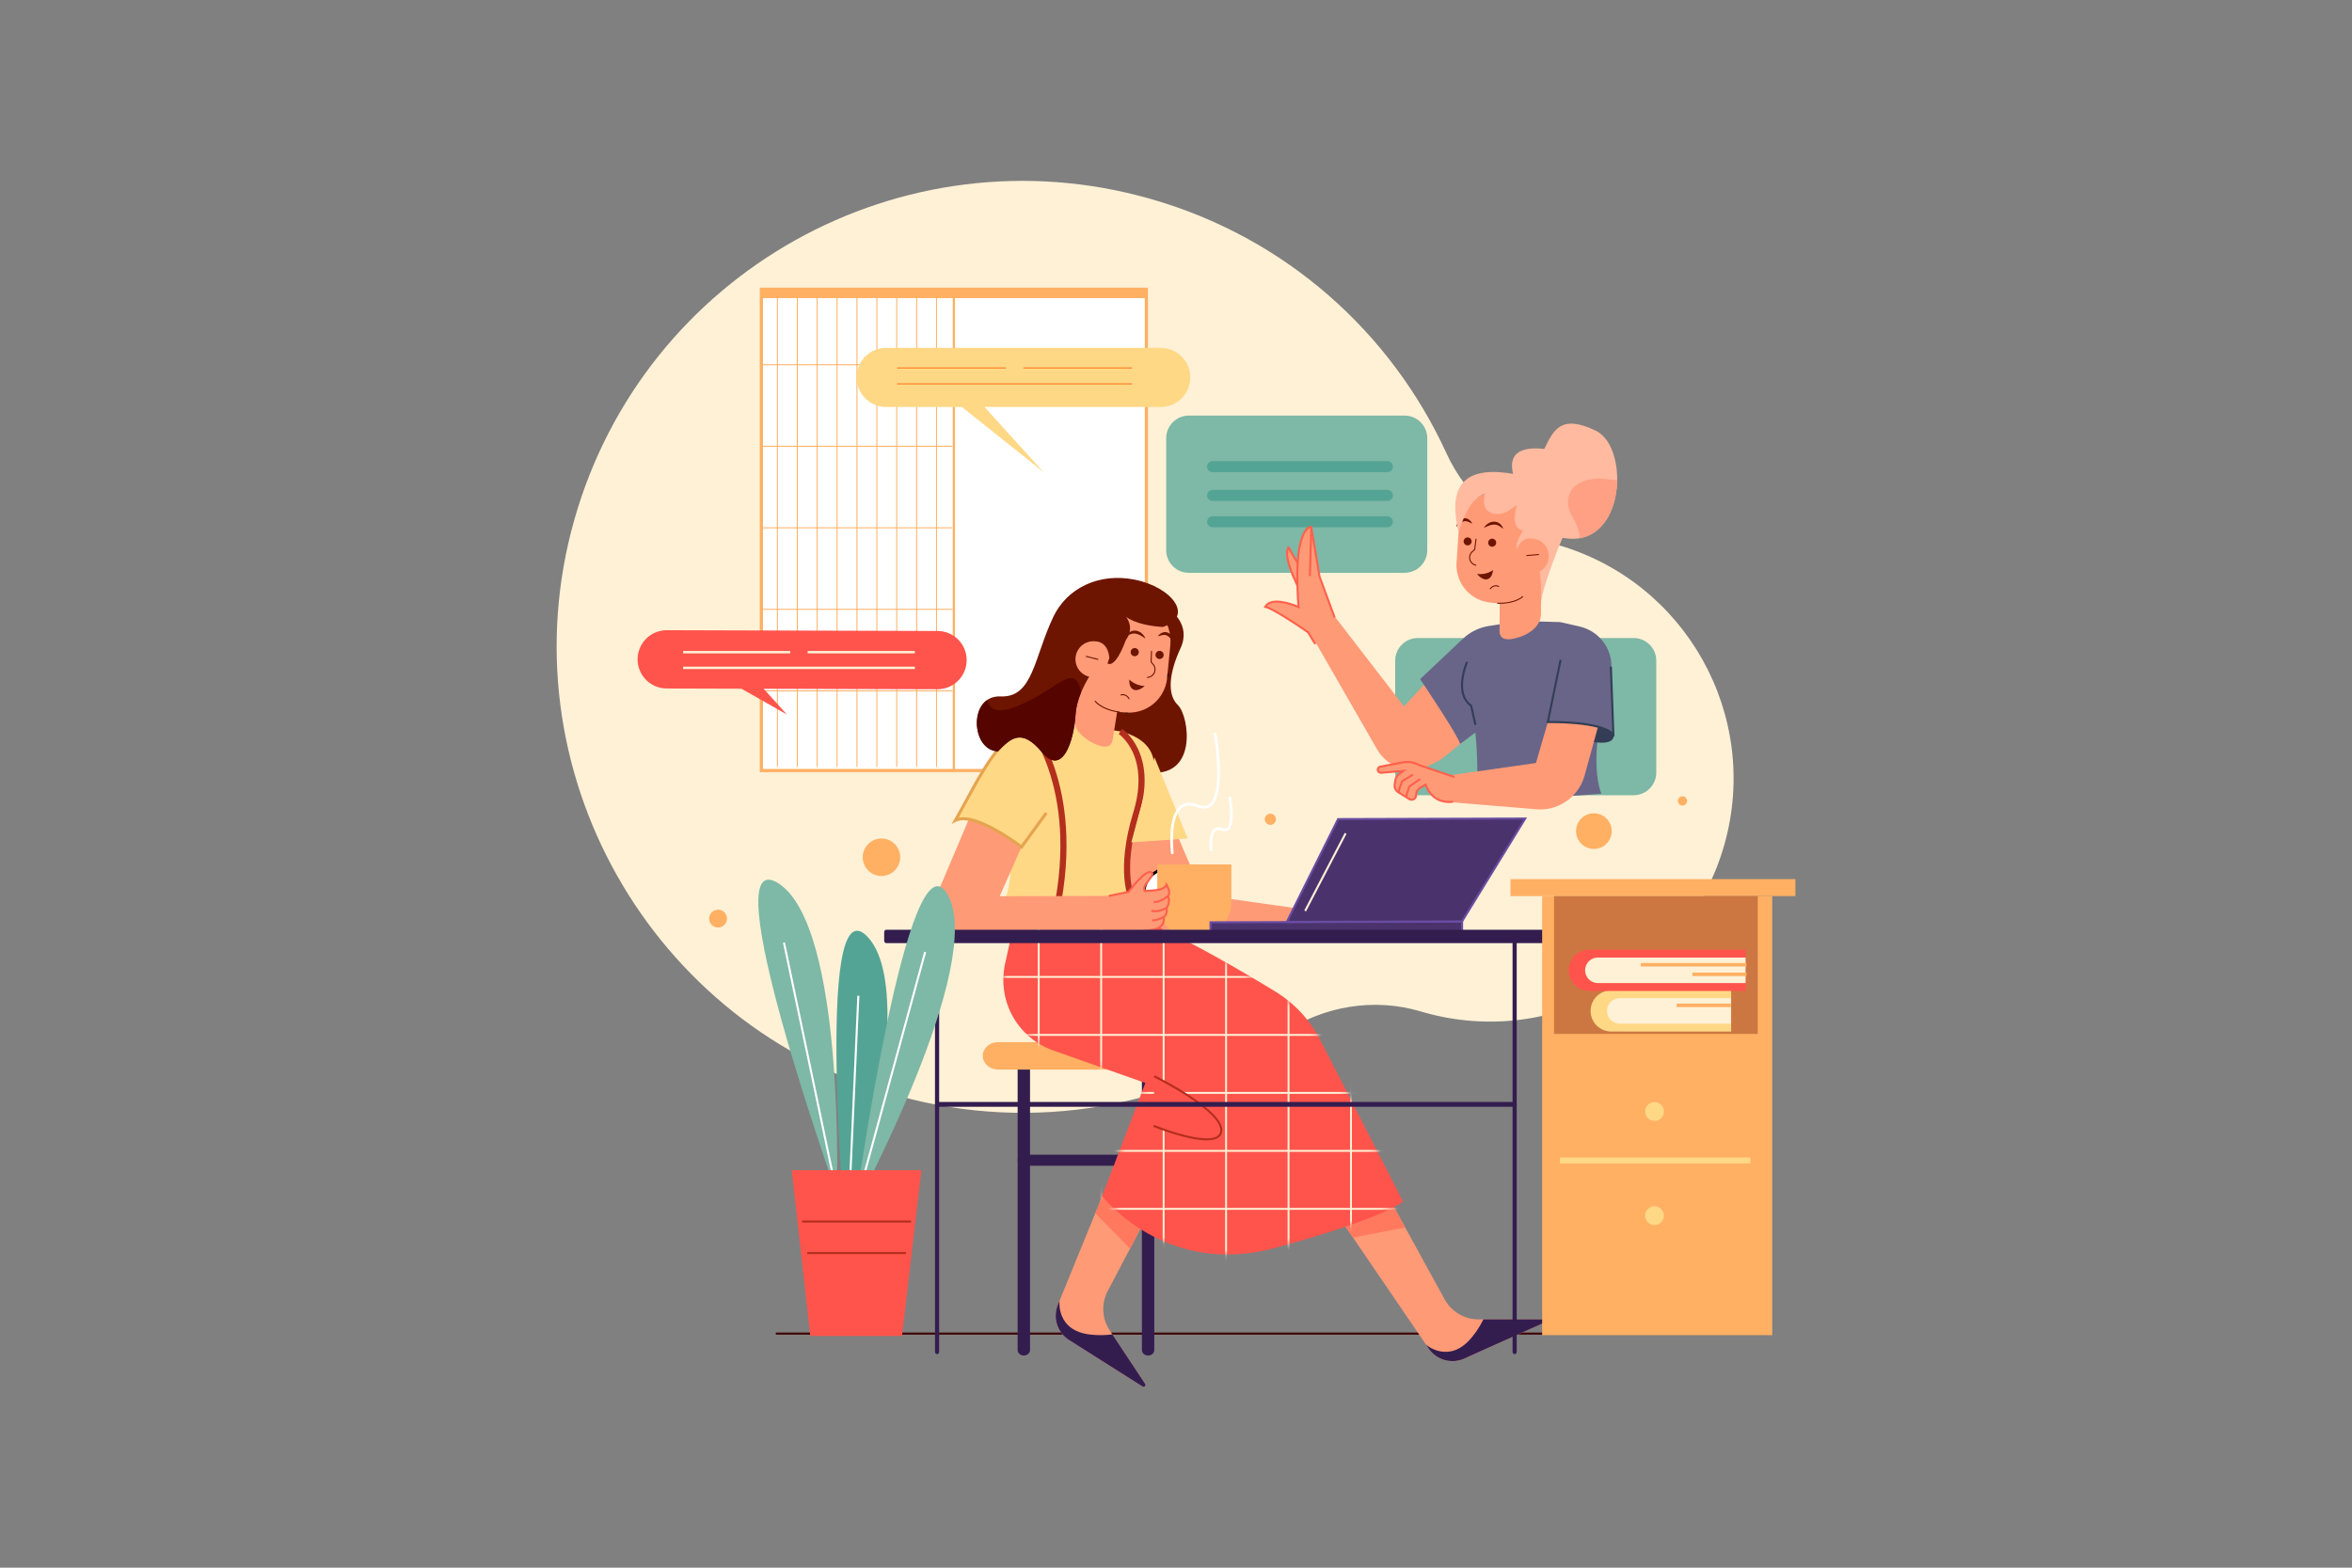 <svg width="396" height="264" viewBox="0 0 396 264" fill="none" xmlns="http://www.w3.org/2000/svg">
<rect x="0" y="0" width="396" height="264" fill="#808080" stroke="none"/>
<g clip-path="url(#clip0_585_3275)">
<path d="M262.121 91.722C261.891 91.657 261.661 91.594 261.431 91.533C253.488 89.423 246.943 83.787 243.523 76.314C234.294 56.147 216.616 40 193.614 33.465C151.888 21.613 108.449 45.869 96.667 87.636C84.893 129.376 109.451 172.967 151.249 184.54C174.211 190.899 197.652 186.349 216.012 173.991C222.842 169.394 231.346 167.984 239.237 170.334C239.406 170.384 239.575 170.433 239.744 170.481C261.475 176.658 284.233 163.923 290.344 142.176C296.444 120.464 283.83 97.894 262.121 91.722Z" fill="#FFF1D6"/>
<path d="M193.012 48.705H128.188V129.757H193.012V48.705Z" fill="white"/>
<path d="M130.974 50.203H130.812V129.15H130.974V50.203Z" fill="#FFB063"/>
<path d="M134.326 50.203H134.164V129.15H134.326V50.203Z" fill="#FFB063"/>
<path d="M137.669 50.203H137.508V129.15H137.669V50.203Z" fill="#FFB063"/>
<path d="M141.021 50.203H140.859V129.15H141.021V50.203Z" fill="#FFB063"/>
<path d="M144.365 50.203H144.203V129.15H144.365V50.203Z" fill="#FFB063"/>
<path d="M147.716 50.203H147.555V129.15H147.716V50.203Z" fill="#FFB063"/>
<path d="M151.06 50.203H150.898V129.15H151.06V50.203Z" fill="#FFB063"/>
<path d="M154.412 50.203H154.25V129.15H154.412V50.203Z" fill="#FFB063"/>
<path d="M157.755 50.203H157.594V129.15H157.755V50.203Z" fill="#FFB063"/>
<path d="M160.347 61.336H128.188V61.498H160.347V61.336Z" fill="#FFB063"/>
<path d="M160.347 75.066H128.188V75.228H160.347V75.066Z" fill="#FFB063"/>
<path d="M160.347 88.799H128.188V88.96H160.347V88.799Z" fill="#FFB063"/>
<path d="M160.347 102.531H128.188V102.693H160.347V102.531Z" fill="#FFB063"/>
<path d="M160.347 116.266H128.188V116.427H160.347V116.266Z" fill="#FFB063"/>
<path d="M127.922 130.025H193.28V48.44H127.922V130.025ZM128.455 48.972H192.747V129.492H128.455V48.972Z" fill="#FFB063"/>
<path d="M128 129.946H160.789V48.518H128V129.946ZM128.377 48.894H160.413V129.569H128.377V48.894Z" fill="#FFB063"/>
<path d="M193.012 48.705H128.188V50.203H193.012V48.705Z" fill="#FFB063"/>
<path d="M270.267 224.406H130.625V224.75H270.267V224.406Z" fill="#400000"/>
<path d="M270.271 142.273C271.548 141.217 271.728 139.325 270.672 138.047C269.615 136.77 267.724 136.59 266.446 137.646C265.168 138.702 264.989 140.594 266.045 141.872C267.101 143.149 268.993 143.329 270.271 142.273Z" fill="#FFB063"/>
<path d="M148.974 141.256C148.36 141.144 147.726 141.217 147.153 141.465C146.58 141.713 146.094 142.125 145.755 142.649C145.416 143.174 145.241 143.787 145.25 144.411C145.26 145.035 145.455 145.642 145.809 146.156C146.164 146.67 146.663 147.067 147.243 147.297C147.824 147.527 148.459 147.58 149.07 147.449C149.68 147.318 150.238 147.009 150.672 146.561C151.107 146.113 151.399 145.546 151.512 144.932C151.587 144.524 151.581 144.105 151.494 143.7C151.407 143.294 151.24 142.909 151.005 142.568C150.769 142.227 150.468 141.935 150.12 141.71C149.771 141.485 149.382 141.331 148.974 141.256Z" fill="#FFB063"/>
<path d="M121.169 153.216C120.877 153.163 120.576 153.197 120.304 153.314C120.032 153.432 119.8 153.628 119.639 153.877C119.478 154.126 119.394 154.417 119.399 154.714C119.403 155.01 119.495 155.299 119.664 155.543C119.832 155.788 120.069 155.976 120.345 156.086C120.62 156.195 120.922 156.221 121.213 156.159C121.503 156.097 121.768 155.95 121.975 155.737C122.181 155.524 122.32 155.255 122.374 154.963C122.41 154.769 122.407 154.57 122.366 154.378C122.324 154.185 122.246 154.002 122.134 153.84C122.022 153.678 121.879 153.539 121.714 153.432C121.548 153.325 121.363 153.252 121.169 153.216Z" fill="#FFB063"/>
<path d="M283.414 134.105C283.262 134.077 283.106 134.094 282.964 134.156C282.822 134.217 282.701 134.319 282.617 134.448C282.534 134.578 282.49 134.73 282.492 134.884C282.495 135.039 282.543 135.189 282.63 135.316C282.718 135.443 282.842 135.542 282.985 135.599C283.129 135.656 283.286 135.669 283.437 135.636C283.588 135.604 283.726 135.527 283.834 135.417C283.941 135.306 284.014 135.165 284.041 135.013C284.079 134.81 284.034 134.6 283.916 134.429C283.798 134.259 283.618 134.142 283.414 134.105Z" fill="#FFB063"/>
<path d="M214.057 137.036C213.873 137.003 213.684 137.025 213.513 137.1C213.342 137.174 213.196 137.298 213.095 137.455C212.994 137.612 212.942 137.795 212.945 137.982C212.949 138.168 213.007 138.35 213.113 138.503C213.219 138.657 213.369 138.775 213.542 138.844C213.716 138.913 213.906 138.928 214.088 138.889C214.271 138.85 214.437 138.757 214.567 138.623C214.697 138.489 214.785 138.32 214.818 138.136C214.841 138.014 214.839 137.889 214.813 137.767C214.787 137.646 214.737 137.53 214.666 137.428C214.595 137.326 214.505 137.239 214.4 137.172C214.296 137.104 214.179 137.058 214.057 137.036Z" fill="#FFB063"/>
<path d="M236.496 69.986H200.161C198.057 69.986 196.352 71.692 196.352 73.796V92.651C196.352 94.755 198.057 96.461 200.161 96.461H236.496C238.599 96.461 240.305 94.755 240.305 92.651V73.796C240.305 71.692 238.599 69.986 236.496 69.986Z" fill="#7EB8A6"/>
<path d="M233.588 86.936H204.165C203.918 86.936 203.682 87.034 203.507 87.208C203.332 87.383 203.234 87.62 203.234 87.866C203.234 88.113 203.332 88.35 203.507 88.525C203.682 88.699 203.918 88.797 204.165 88.797H233.588C233.835 88.797 234.072 88.699 234.247 88.525C234.421 88.35 234.519 88.113 234.519 87.866C234.519 87.62 234.421 87.383 234.247 87.208C234.072 87.034 233.835 86.936 233.588 86.936Z" fill="#54A495"/>
<path d="M233.588 82.494H204.165C203.918 82.494 203.682 82.592 203.507 82.767C203.332 82.941 203.234 83.178 203.234 83.425C203.234 83.672 203.332 83.909 203.507 84.083C203.682 84.258 203.918 84.356 204.165 84.356H233.588C233.835 84.356 234.072 84.258 234.247 84.083C234.421 83.909 234.519 83.672 234.519 83.425C234.519 83.178 234.421 82.941 234.247 82.767C234.072 82.592 233.835 82.494 233.588 82.494Z" fill="#54A495"/>
<path d="M233.588 77.65H204.165C203.918 77.65 203.682 77.749 203.507 77.923C203.332 78.098 203.234 78.334 203.234 78.581C203.234 78.828 203.332 79.065 203.507 79.239C203.682 79.414 203.918 79.512 204.165 79.512H233.588C233.835 79.512 234.072 79.414 234.247 79.239C234.421 79.065 234.519 78.828 234.519 78.581C234.519 78.334 234.421 78.098 234.247 77.923C234.072 77.749 233.835 77.65 233.588 77.65Z" fill="#54A495"/>
<path d="M195.43 58.58H149.196C148.542 58.58 147.895 58.709 147.291 58.959C146.687 59.209 146.139 59.576 145.676 60.038C145.214 60.5 144.848 61.049 144.598 61.653C144.347 62.256 144.219 62.904 144.219 63.557C144.218 64.211 144.347 64.859 144.597 65.463C144.847 66.067 145.213 66.616 145.676 67.078C146.138 67.541 146.687 67.908 147.291 68.158C147.895 68.409 148.542 68.537 149.196 68.538H161.962L175.689 79.494L165.759 68.538H195.429C196.749 68.538 198.015 68.013 198.948 67.08C199.882 66.147 200.406 64.88 200.406 63.56C200.406 62.907 200.278 62.259 200.028 61.655C199.778 61.051 199.412 60.502 198.95 60.039C198.488 59.577 197.939 59.21 197.335 58.959C196.731 58.709 196.084 58.58 195.43 58.58Z" fill="#FFD886"/>
<path d="M190.613 61.865H172.312V62.07H190.613V61.865Z" fill="#FF862E"/>
<path d="M190.618 64.543H151.047V64.748H190.618V64.543Z" fill="#FF862E"/>
<path d="M169.347 61.865H151.047V62.07H169.347V61.865Z" fill="#FF862E"/>
<path d="M157.861 106.259L112.274 106.125C111.629 106.123 110.991 106.248 110.394 106.493C109.798 106.738 109.256 107.098 108.799 107.552C108.342 108.007 107.979 108.547 107.731 109.141C107.482 109.736 107.353 110.374 107.352 111.018C107.35 111.663 107.475 112.301 107.72 112.898C107.965 113.494 108.324 114.036 108.779 114.493C109.233 114.95 109.773 115.313 110.368 115.561C110.963 115.81 111.6 115.939 112.245 115.94L124.832 115.977L132.486 120.325L128.578 115.988L157.832 116.072C158.477 116.074 159.115 115.949 159.711 115.704C160.308 115.459 160.85 115.1 161.307 114.645C161.764 114.191 162.127 113.651 162.375 113.056C162.624 112.461 162.752 111.824 162.754 111.179C162.758 109.878 162.244 108.628 161.327 107.706C160.409 106.783 159.162 106.263 157.861 106.259Z" fill="#FF544C"/>
<path d="M133.06 109.625H115.016V110.028H133.06V109.625Z" fill="#FFF1D6"/>
<path d="M154.034 112.266H115.016V112.668H154.034V112.266Z" fill="#FFF1D6"/>
<path d="M154.029 109.625H135.984V110.028H154.029V109.625Z" fill="#FFF1D6"/>
<path d="M275.05 107.443H238.716C236.612 107.443 234.906 109.149 234.906 111.253V130.108C234.906 132.212 236.612 133.918 238.716 133.918H275.05C277.154 133.918 278.86 132.212 278.86 130.108V111.253C278.86 109.149 277.154 107.443 275.05 107.443Z" fill="#7EB8A6"/>
<path d="M270.573 109.101C270.116 108.2 269.466 107.411 268.669 106.79C267.873 106.168 266.949 105.73 265.964 105.506L262.683 104.761L257.393 104.613L250.383 105.685C243.084 107.484 243.941 113.248 246.59 116.882C249.239 120.515 248.695 133.031 248.695 133.031C248.695 133.031 250.763 135.293 269.62 133.663C267.559 128.214 269.794 118.602 271.065 114.062C271.528 112.406 271.353 110.636 270.573 109.102V109.101Z" fill="#686588"/>
<path d="M236.39 118.956L224.159 103.096L220.664 106.724L231.872 126.217C232.622 127.521 233.787 128.537 235.182 129.102C236.068 129.462 237.021 129.628 237.977 129.591C238.933 129.553 239.87 129.313 240.726 128.885L241.895 128.3C242.345 128.075 242.769 127.8 243.158 127.48L248.654 122.966L247.277 107.128L236.39 118.956Z" fill="#FF9A77"/>
<path d="M246.319 107.554L239.102 114.369C239.102 114.369 245.549 123.93 245.844 125.278L249.538 122.512L252.753 105.088L250.624 105.426C249.008 105.688 247.508 106.429 246.319 107.554Z" fill="#686588"/>
<path d="M216.972 92.051C215.872 93.963 218.469 98.427 218.928 99.779L219.488 96.395C219.488 96.395 216.816 92.324 216.972 92.051Z" fill="#FF9A77"/>
<path d="M217.125 92.136L216.826 91.967V91.974C215.937 93.542 217.314 96.562 218.226 98.562C218.467 99.09 218.674 99.545 218.773 99.831L219.099 99.721C218.995 99.414 218.794 98.973 218.539 98.415C217.782 96.757 216.562 94.081 216.962 92.549C217.132 92.892 217.444 93.458 218.033 94.41C218.675 95.454 219.345 96.476 219.352 96.486L219.64 96.297C218.427 94.449 217.163 92.365 217.145 92.076C217.144 92.097 217.137 92.118 217.125 92.136Z" fill="#FF604C"/>
<path d="M220.76 88.731C220.76 88.731 219.531 88.51 218.797 92.154C218.062 95.797 218.634 102.223 218.634 102.223C218.634 102.223 214.086 100.192 213.031 102.204C214.374 102.393 220.235 106.47 220.235 106.47L221.442 108.448L224.717 103.999L222.163 97.084L220.76 88.731Z" fill="#FF9A77"/>
<path d="M220.912 88.585L220.793 88.563C220.651 88.537 219.377 88.42 218.63 92.117C218.248 94.016 218.223 96.668 218.271 98.558C218.309 100.102 218.4 101.402 218.44 101.955C217.425 101.544 213.855 100.262 212.879 102.124L212.766 102.34L213.007 102.374C214.032 102.519 218.084 105.184 220.107 106.592L221.291 108.538L221.585 108.359L220.358 106.35L220.329 106.329C220.101 106.17 214.998 102.63 213.305 102.093C213.882 101.351 215.167 101.422 216.19 101.627C217.004 101.801 217.799 102.053 218.564 102.38L218.832 102.499L218.805 102.208C218.8 102.143 218.244 95.763 218.965 92.186C219.515 89.46 220.319 88.992 220.617 88.913L221.994 97.112V97.128L224.554 104.059L224.877 103.94L222.328 97.039L220.912 88.585Z" fill="#FF604C"/>
<path d="M220.605 88.734L220.367 96.996L220.711 97.006L220.949 88.744L220.605 88.734Z" fill="#FF604C"/>
<path d="M247.693 118.84L248.419 122.071L247.015 111.443C247.015 111.443 244.671 116.715 247.693 118.84Z" fill="#686588"/>
<path d="M247.791 118.7C244.92 116.681 247.149 111.565 247.172 111.515L246.857 111.375C246.462 112.319 246.19 113.31 246.05 114.323C245.772 116.432 246.287 118.027 247.539 118.943L248.251 122.109L248.589 122.034L247.848 118.739L247.791 118.7Z" fill="#333D56"/>
<path d="M263.52 121.646C263.52 121.646 259.735 122.796 266.12 124.491C272.506 126.186 271.64 123.657 271.64 123.657C270.681 121.726 263.52 121.646 263.52 121.646Z" fill="#333D56"/>
<path d="M258.608 128.492L241.078 130.985L243.668 135.047L259.095 136.316C260.866 136.36 262.598 135.799 264.007 134.726C265.362 133.693 266.34 132.244 266.792 130.602L270.953 115.473L262.268 115.875L258.608 128.492Z" fill="#FF9A77"/>
<path d="M262.753 111.115L260.602 121.598C260.602 121.598 269.5 121.377 271.64 123.659L271.217 112.265L262.753 111.115Z" fill="#686588"/>
<path d="M271.049 112.271L271.456 123.257C269.079 121.402 262.16 121.404 260.815 121.422L262.924 111.149L262.586 111.08L260.391 121.775L260.606 121.77C260.691 121.77 269.451 121.576 271.515 123.776L271.83 124.114L271.391 112.261L271.049 112.271Z" fill="#333D56"/>
<path d="M236.206 128.381L232.398 129.107C232.312 129.124 232.231 129.162 232.164 129.218C232.097 129.274 232.044 129.346 232.012 129.428C231.98 129.509 231.97 129.598 231.981 129.685C231.992 129.772 232.025 129.854 232.077 129.925C232.13 129.996 232.2 130.053 232.281 130.09C232.362 130.126 232.451 130.142 232.539 130.134L236.3 129.811L235.512 130.404C235.217 130.623 235.018 130.947 234.954 131.308L234.823 132.052C234.777 132.314 234.81 132.584 234.919 132.827C235.027 133.07 235.206 133.275 235.432 133.415L237.285 134.565C237.394 134.632 237.517 134.671 237.645 134.677C237.772 134.683 237.899 134.656 238.013 134.599C238.127 134.542 238.224 134.457 238.296 134.352C238.368 134.247 238.412 134.125 238.424 133.998L238.456 133.652C238.474 133.455 238.539 133.265 238.646 133.098C238.753 132.932 238.898 132.793 239.069 132.693L240.036 132.132C241.331 135.735 244.651 134.996 244.651 134.996L244.886 130.85L238.956 128.844C238.124 128.367 237.148 128.202 236.206 128.381Z" fill="#FF9A77"/>
<path d="M236.171 128.211L232.363 128.939C232.249 128.961 232.142 129.012 232.052 129.087C231.963 129.161 231.894 129.257 231.852 129.366C231.809 129.475 231.795 129.592 231.811 129.708C231.826 129.823 231.871 129.933 231.94 130.027C232.01 130.122 232.104 130.197 232.211 130.246C232.319 130.294 232.437 130.315 232.555 130.305L235.715 130.034L235.409 130.262C235.079 130.508 234.856 130.872 234.786 131.277L234.654 132.021C234.6 132.317 234.637 132.622 234.76 132.896C234.883 133.171 235.085 133.402 235.341 133.559L237.195 134.71C237.329 134.793 237.481 134.84 237.638 134.847C237.794 134.854 237.95 134.821 238.09 134.751C238.231 134.682 238.351 134.577 238.44 134.448C238.528 134.318 238.582 134.168 238.597 134.012L238.628 133.667C238.644 133.497 238.7 133.334 238.792 133.19C238.884 133.047 239.009 132.927 239.156 132.841L239.947 132.382C240.929 134.862 242.897 135.224 243.963 135.224C244.206 135.227 244.45 135.206 244.689 135.162L244.614 134.824C244.485 134.852 241.425 135.484 240.198 132.07L240.129 131.876L238.983 132.541C238.788 132.654 238.623 132.812 238.502 133.002C238.38 133.192 238.306 133.409 238.285 133.633L238.254 133.978C238.245 134.076 238.211 134.17 238.156 134.251C238.101 134.332 238.025 134.397 237.937 134.441C237.85 134.485 237.752 134.506 237.654 134.501C237.556 134.496 237.461 134.467 237.377 134.415L235.521 133.268C235.324 133.147 235.168 132.969 235.073 132.758C234.979 132.546 234.95 132.312 234.99 132.084L235.121 131.34C235.178 131.021 235.353 130.736 235.612 130.543L236.881 129.594L232.52 129.968C232.46 129.973 232.401 129.963 232.347 129.939C232.293 129.914 232.246 129.876 232.211 129.829C232.176 129.782 232.154 129.726 232.146 129.668C232.138 129.61 232.146 129.551 232.167 129.496C232.188 129.442 232.223 129.394 232.268 129.356C232.313 129.319 232.367 129.293 232.425 129.282L236.232 128.555C237.134 128.383 238.068 128.538 238.866 128.994L238.88 129.001L244.826 131.012L244.936 130.686L239.021 128.686C238.157 128.196 237.147 128.027 236.171 128.211Z" fill="#FF604C"/>
<path d="M237.141 132.326L236.547 134.155L236.874 134.261L237.432 132.543L239.205 131.332L239.01 131.049L237.141 132.326Z" fill="#FF604C"/>
<path d="M235.925 131.441L235.266 133.357L235.591 133.469L236.209 131.672L238 130.596L237.823 130.301L235.925 131.441Z" fill="#FF604C"/>
<path d="M255.468 83.195C255.122 82.919 254.452 82.705 253.606 82.602C249.506 82.118 245.859 85.241 245.59 89.362L245.221 95.004C245.179 96.613 245.75 98.177 246.818 99.38C247.887 100.582 249.373 101.334 250.975 101.481L252.498 101.622C252.498 101.622 252.475 106.246 252.474 106.285C252.465 108.264 254.883 107.639 256.049 107.211C257.868 106.534 259.51 105.265 259.457 103.144C259.429 102.331 259.446 101.518 259.509 100.708L259.967 95.758L260.44 90.654C260.824 86.47 255.468 83.195 255.468 83.195Z" fill="#FF9A77"/>
<path d="M251.294 90.714C251.161 90.701 251.027 90.729 250.909 90.793C250.791 90.857 250.695 90.954 250.633 91.072C250.57 91.191 250.544 91.325 250.558 91.458C250.572 91.591 250.625 91.717 250.711 91.82C250.796 91.923 250.91 91.999 251.039 92.037C251.167 92.075 251.304 92.074 251.432 92.035C251.559 91.995 251.673 91.918 251.757 91.815C251.841 91.711 251.893 91.584 251.906 91.451C251.914 91.362 251.905 91.273 251.878 91.188C251.852 91.103 251.809 91.024 251.752 90.956C251.696 90.887 251.626 90.831 251.547 90.789C251.469 90.748 251.382 90.722 251.294 90.714Z" fill="#6D1500"/>
<path d="M247.161 90.499C247.028 90.487 246.894 90.514 246.776 90.578C246.658 90.642 246.562 90.739 246.5 90.857C246.438 90.976 246.412 91.11 246.426 91.243C246.439 91.376 246.492 91.502 246.578 91.605C246.663 91.708 246.778 91.784 246.906 91.822C247.034 91.86 247.171 91.859 247.299 91.82C247.427 91.78 247.54 91.704 247.624 91.6C247.709 91.496 247.76 91.369 247.773 91.236C247.781 91.147 247.772 91.058 247.746 90.973C247.719 90.888 247.676 90.809 247.62 90.741C247.563 90.672 247.493 90.616 247.414 90.574C247.336 90.533 247.25 90.507 247.161 90.499Z" fill="#6D1500"/>
<path d="M250.797 99.162L250.942 99.254C250.964 99.22 251.478 98.43 252.348 98.855L252.423 98.7C251.411 98.209 250.797 99.152 250.797 99.162Z" fill="#6D1500"/>
<path d="M255.368 100.981C254.744 101.251 253.667 101.56 252.093 101.501L252.086 101.67C252.225 101.675 252.359 101.678 252.49 101.678C255.29 101.678 256.43 100.543 256.479 100.493L256.356 100.373C256.356 100.373 256.045 100.692 255.368 100.981Z" fill="#6D1500"/>
<path d="M252.547 88.208C252.265 87.969 251.906 87.84 251.536 87.846C251.179 87.854 250.831 87.964 250.533 88.162C250.247 88.344 250.01 88.593 249.844 88.888C250.125 88.747 250.414 88.62 250.709 88.509C250.974 88.406 251.255 88.349 251.54 88.34C251.815 88.338 252.086 88.403 252.33 88.53C252.601 88.68 252.858 88.856 253.096 89.055C253 88.725 252.809 88.431 252.547 88.208Z" fill="#6D1500"/>
<path d="M247.307 87.492C247.166 87.395 247.007 87.329 246.839 87.297C246.671 87.265 246.498 87.269 246.332 87.308C246.01 87.396 245.729 87.595 245.538 87.869C245.356 88.117 245.243 88.409 245.211 88.716C245.423 88.502 245.619 88.304 245.824 88.137C246.005 87.977 246.219 87.859 246.451 87.792C246.677 87.744 246.912 87.762 247.128 87.844C247.39 87.942 247.644 88.058 247.89 88.192C247.767 87.907 247.564 87.665 247.307 87.492Z" fill="#6D1500"/>
<path d="M247.947 92.954L248.37 92.593L248.609 90.737L248.44 90.715L248.209 92.506L247.839 92.823C247.637 92.997 247.489 93.225 247.412 93.481C247.334 93.736 247.332 94.008 247.404 94.265C247.475 94.522 247.619 94.752 247.818 94.93C248.016 95.109 248.262 95.226 248.525 95.27L248.553 95.1C248.322 95.062 248.107 94.959 247.932 94.803C247.758 94.646 247.632 94.444 247.569 94.218C247.506 93.993 247.509 93.754 247.576 93.53C247.644 93.306 247.774 93.106 247.952 92.954H247.947Z" fill="#6D1500"/>
<path d="M248.688 96.659C249.898 98.127 251.193 97.772 251.379 96.002C251.382 96.002 250.338 96.85 248.688 96.659Z" fill="#6D1500"/>
<path d="M255.219 79.871C247.225 78.406 243.542 81.01 245.573 89.617C246.837 85.733 248.121 83.798 250.03 83.109C249.072 86.753 252.011 86.626 252.835 86.499C253.66 86.372 255.41 85.032 255.41 85.032C255.41 85.032 254.072 88.983 256.415 89.302C255.253 91.405 254.468 93.169 256.997 92.956C259.525 92.742 259.506 98.885 259.477 101.015C260.605 96.12 263.098 90.56 264.11 88.116C264.94 86.116 262.899 79.107 255.219 79.871Z" fill="#FFBA9F"/>
<path d="M257.842 90.676C257.842 90.676 255.916 90.32 255.219 93.017L255.635 95.725C255.975 96.078 256.397 96.342 256.863 96.493C257.329 96.644 257.825 96.678 258.308 96.592C258.791 96.506 259.244 96.302 259.629 95.998C260.014 95.695 260.318 95.301 260.515 94.852C260.711 94.403 260.793 93.912 260.755 93.424C260.716 92.935 260.558 92.463 260.294 92.05C260.029 91.638 259.667 91.296 259.24 91.057C258.812 90.817 258.332 90.687 257.842 90.677V90.676Z" fill="#FF9A77"/>
<path d="M259.096 93.292L256.992 93.473L257.007 93.644L259.111 93.463L259.096 93.292Z" fill="#6D1500"/>
<path d="M268.704 72.543C262.651 69.612 261.504 72.607 260.006 75.601C251.629 74.646 255.417 81.512 255.417 81.512L261.888 90.25C273.547 93.939 274.757 75.477 268.704 72.543Z" fill="#FFBA9F"/>
<path d="M271.121 80.78C265.517 79.819 262.39 83.097 264.866 87.257C265.653 88.581 265.952 89.711 265.994 90.63C270.254 89.892 272.235 85.263 272.28 80.82C271.894 80.865 271.503 80.852 271.121 80.78Z" fill="#FF9F83"/>
<path d="M193.302 178.918C192.725 178.918 192.258 179.335 192.258 179.849V227.343C192.258 227.858 192.725 228.273 193.302 228.273C193.879 228.273 194.345 227.856 194.345 227.343V179.85C194.345 179.335 193.878 178.918 193.302 178.918Z" fill="#331D4F"/>
<path d="M172.379 178.918C171.803 178.918 171.336 179.335 171.336 179.849V227.343C171.336 227.858 171.803 228.273 172.379 228.273C172.955 228.273 173.423 227.856 173.423 227.343V179.85C173.423 179.335 172.956 178.918 172.379 178.918Z" fill="#331D4F"/>
<path d="M192.879 194.453H172.379C171.803 194.453 171.336 194.87 171.336 195.384C171.336 195.898 171.803 196.315 172.379 196.315H192.879C193.456 196.315 193.923 195.898 193.923 195.384C193.923 194.87 193.456 194.453 192.879 194.453Z" fill="#331D4F"/>
<path d="M197.95 175.754H167.731C166.641 175.754 165.758 176.637 165.758 177.727V177.876C165.758 178.966 166.641 179.849 167.731 179.849H197.95C199.04 179.849 199.923 178.966 199.923 177.876V177.727C199.923 176.637 199.04 175.754 197.95 175.754Z" fill="#FFB063"/>
<path d="M197.628 175.492H168.051C166.623 175.492 165.461 176.53 165.461 177.805C165.461 179.08 166.623 180.117 168.051 180.117H197.628C199.057 180.117 200.219 179.08 200.219 177.805C200.219 176.53 199.057 175.492 197.628 175.492ZM197.628 179.588H168.051C166.951 179.588 166.054 178.788 166.054 177.805C166.054 176.822 166.95 176.022 168.051 176.022H197.628C198.728 176.022 199.625 176.822 199.625 177.805C199.625 178.788 198.729 179.585 197.628 179.585V179.588Z" fill="#FFB063"/>
<path d="M196.082 134.697L188.164 140.243L189.567 158.465H221.677V153.441L202.576 150.734C202.576 150.734 196.043 136.035 196.082 134.697Z" fill="#FF9A77"/>
<path d="M194.542 146.904C193.952 147.265 193.464 147.772 193.125 148.376C192.787 148.979 192.609 149.66 192.609 150.352C192.61 151.424 193.036 152.453 193.794 153.211C194.552 153.969 195.581 154.395 196.653 154.395H197.376L195.735 146.174L194.542 146.904Z" fill="white"/>
<path d="M197.376 154.154H196.654C195.825 154.154 195.019 153.884 194.359 153.383C193.698 152.883 193.219 152.181 192.994 151.384C192.77 150.586 192.812 149.737 193.114 148.966C193.416 148.194 193.962 147.542 194.669 147.11L195.862 146.38C195.917 146.346 195.956 146.292 195.97 146.23C195.985 146.167 195.975 146.101 195.941 146.047C195.907 145.992 195.853 145.953 195.791 145.938C195.728 145.923 195.663 145.934 195.608 145.968L194.415 146.698C193.618 147.185 193.003 147.92 192.662 148.789C192.322 149.659 192.275 150.616 192.528 151.515C192.781 152.413 193.321 153.205 194.066 153.769C194.81 154.332 195.718 154.637 196.652 154.637H197.375C197.408 154.639 197.441 154.634 197.472 154.623C197.503 154.612 197.531 154.594 197.555 154.572C197.579 154.549 197.598 154.522 197.611 154.492C197.624 154.461 197.631 154.429 197.631 154.396C197.631 154.363 197.624 154.33 197.611 154.3C197.598 154.27 197.579 154.242 197.555 154.22C197.531 154.197 197.503 154.18 197.472 154.168C197.441 154.157 197.408 154.152 197.375 154.154H197.376Z" fill="black"/>
<path d="M198.762 109.161C200.63 105.132 196.938 102.682 196.938 102.682L183.531 121.529C183.531 121.529 184.124 128.683 192.967 130.023C201.81 131.362 200.244 120.586 198.322 118.744C196.4 116.902 196.9 113.191 198.762 109.161Z" fill="#6D1500"/>
<path d="M178.109 219.746C177.797 220.509 177.686 221.338 177.785 222.156C177.872 222.868 178.115 223.551 178.498 224.157C178.881 224.762 179.393 225.275 179.999 225.659L192.367 233.487C192.429 233.526 192.502 233.543 192.574 233.535C192.646 233.527 192.714 233.494 192.765 233.442C192.816 233.39 192.847 233.322 192.854 233.25C192.861 233.177 192.843 233.104 192.802 233.044L186.827 224.017C186.187 223.05 185.819 221.929 185.76 220.771C185.702 219.612 185.956 218.46 186.495 217.433L196.085 199.184L188.103 195.266L178.109 219.746Z" fill="#FF9A77"/>
<path d="M185.845 200.779L184.406 204.302L190.254 210.266L193.326 204.419L185.865 200.76L185.845 200.779Z" fill="#FF795E"/>
<path d="M187.285 224.709C186.104 224.869 184.907 224.886 183.722 224.758C177.732 224.175 178.396 219.041 178.396 219.041L178.109 219.746C177.68 220.797 177.634 221.965 177.98 223.046C178.325 224.127 179.04 225.052 179.999 225.659L192.367 233.487C192.428 233.527 192.501 233.544 192.574 233.535C192.646 233.527 192.714 233.494 192.765 233.442C192.816 233.39 192.847 233.322 192.854 233.25C192.861 233.177 192.842 233.105 192.802 233.044L187.285 224.709Z" fill="#331D4F"/>
<path d="M259.746 222.186H248.921C247.761 222.186 246.623 221.875 245.625 221.284C244.627 220.694 243.806 219.846 243.248 218.83L233.32 200.76L225.648 205.256L240.548 227.101C241.012 227.781 241.643 228.332 242.379 228.701C243.02 229.021 243.725 229.194 244.441 229.209C245.157 229.223 245.868 229.079 246.521 228.785L259.876 222.793C259.942 222.763 259.996 222.711 260.029 222.647C260.062 222.582 260.072 222.508 260.056 222.437C260.041 222.366 260.002 222.302 259.945 222.257C259.889 222.211 259.819 222.186 259.746 222.186Z" fill="#FF9A77"/>
<path d="M225.695 205.227L225.718 205.365L227.794 208.411L236.581 206.71L233.312 200.76L225.695 205.227Z" fill="#FF795E"/>
<path d="M214.705 166.964C209.224 163.618 200.281 158.378 193.373 155.393C171.681 155.657 170.623 155.922 170.623 155.922L169.215 162.339C168.586 165.202 168.977 168.195 170.32 170.8C171.79 173.648 174.291 175.827 177.312 176.893L192.843 182.374L185.566 201.42C185.566 201.42 196.15 215.178 214.667 210.151C233.183 205.124 236.226 202.347 236.226 202.347L222.282 175.127C220.557 171.759 217.935 168.934 214.705 166.964Z" fill="#FF544C"/>
<path d="M259.745 222.186H249.748C249.231 223.259 248.584 224.266 247.823 225.183C244.032 229.857 240.117 226.47 240.117 226.47L240.546 227.1C241.186 228.037 242.135 228.72 243.227 229.028C244.319 229.336 245.485 229.251 246.52 228.786L259.875 222.792C259.941 222.762 259.995 222.711 260.028 222.646C260.061 222.581 260.07 222.507 260.055 222.436C260.04 222.365 260.001 222.302 259.944 222.256C259.888 222.21 259.817 222.186 259.745 222.186Z" fill="#331D4F"/>
<path d="M169.961 154.478L186.247 154.155L187 149.102H170.877L169.961 154.478Z" fill="white"/>
<path d="M187.003 148.859H170.877C170.82 148.859 170.764 148.88 170.721 148.917C170.677 148.953 170.648 149.004 170.639 149.061L169.722 154.436C169.716 154.471 169.718 154.507 169.727 154.542C169.737 154.576 169.754 154.608 169.777 154.634C169.8 154.661 169.828 154.682 169.86 154.697C169.891 154.711 169.925 154.719 169.96 154.719H169.965L186.251 154.396C186.308 154.395 186.363 154.374 186.406 154.336C186.449 154.298 186.477 154.247 186.485 154.19L187.239 149.138C187.244 149.103 187.242 149.068 187.232 149.035C187.222 149.001 187.206 148.97 187.183 148.944C187.16 148.917 187.132 148.896 187.1 148.882C187.069 148.867 187.034 148.86 186.999 148.86L187.003 148.859ZM186.041 153.917L170.25 154.23L171.084 149.343H186.723L186.041 153.917Z" fill="black"/>
<path d="M170.188 153.119L186.594 151.788L186.995 150.317L170.872 149.662L170.188 153.119Z" fill="black"/>
<path d="M188.643 123.172L181.636 122.08L176.346 122.212L173.063 122.948C172.077 123.169 171.152 123.605 170.353 124.224C169.555 124.843 168.902 125.63 168.443 126.53C167.659 128.061 167.477 129.83 167.935 131.488C169.192 136.029 171.404 145.651 169.323 151.093C188.175 152.778 190.251 150.522 190.251 150.522C190.251 150.522 189.743 138.005 192.401 134.379C195.06 130.753 195.938 124.992 188.643 123.172Z" fill="#FFD886"/>
<path d="M188.934 122.742L188.359 123.598C188.372 123.608 189.713 124.534 190.683 126.597C191.97 129.339 192.019 132.848 190.827 136.747C187.769 146.743 190.052 151.445 190.15 151.639L191.071 151.175C191.065 151.164 190.517 150.034 190.335 147.743C190.166 145.62 190.284 142.042 191.813 137.048C192.704 134.134 193.388 129.868 191.586 126.094C190.491 123.801 188.997 122.784 188.934 122.742Z" fill="#B32E1D"/>
<path d="M177.841 130.206C176.127 124.631 173.771 121.858 173.672 121.744L172.891 122.421C172.913 122.447 175.229 125.185 176.874 130.576C177.841 133.743 178.392 137.193 178.512 140.83C178.661 145.382 178.131 150.243 176.935 155.278L177.94 155.516C179.16 150.375 179.699 145.406 179.541 140.748C179.415 137.008 178.843 133.463 177.841 130.206Z" fill="#B32E1D"/>
<path d="M168.31 150.93L174.869 136.11L167.597 127.379L158.13 149.738C157.678 150.805 157.53 151.976 157.703 153.122C157.876 154.268 158.362 155.344 159.109 156.23C159.724 156.961 160.498 157.542 161.372 157.928C162.246 158.314 163.196 158.496 164.151 158.46L186.997 156.921L186.865 150.873L168.31 150.93Z" fill="#FF9A77"/>
<path d="M160.859 138.143C164.082 136.535 171.995 142.633 171.995 142.633L176.165 136.898L171.088 123.592C166.944 125.953 164.283 132.169 160.859 138.143Z" fill="#FFD886"/>
<path d="M171.939 142.268C170.603 141.281 169.207 140.376 167.759 139.56C164.988 138.019 162.86 137.392 161.413 137.686C161.979 136.683 162.528 135.673 163.061 134.692C165.581 130.053 167.962 125.671 171.209 123.818L170.955 123.369C167.58 125.296 165.166 129.74 162.61 134.445C161.973 135.616 161.316 136.826 160.634 138.017L160.211 138.757L160.972 138.376C162.209 137.757 164.467 138.322 167.502 140.008C169.006 140.856 170.454 141.802 171.835 142.838L172.045 143.001L176.37 137.052L175.953 136.749L171.939 142.268Z" fill="#E5A44F"/>
<path d="M190.477 141.853L199.964 141.198L194.387 127.545L190.477 141.853Z" fill="#FFD886"/>
<path d="M196.204 113.023C196.075 112.988 195.938 112.993 195.811 113.036C195.684 113.079 195.573 113.158 195.492 113.264C195.41 113.37 195.362 113.498 195.353 113.632C195.344 113.765 195.375 113.899 195.442 114.015C195.508 114.13 195.608 114.224 195.728 114.283C195.848 114.343 195.983 114.365 196.115 114.348C196.248 114.331 196.373 114.275 196.474 114.187C196.574 114.099 196.647 113.983 196.682 113.854C196.705 113.768 196.711 113.678 196.7 113.59C196.688 113.502 196.66 113.417 196.615 113.339C196.571 113.262 196.512 113.194 196.441 113.14C196.37 113.086 196.29 113.046 196.204 113.023Z" fill="black"/>
<path d="M188.388 118.741C188.328 118.749 188.274 118.78 188.237 118.827C188.2 118.874 188.183 118.933 188.189 118.993C188.195 119.052 188.223 119.107 188.269 119.146C188.315 119.185 188.374 119.204 188.433 119.2C189.247 119.116 189.439 119.865 189.458 119.951C189.469 120.003 189.497 120.049 189.538 120.082C189.579 120.115 189.631 120.133 189.683 120.133C189.699 120.133 189.716 120.131 189.731 120.128C189.761 120.122 189.789 120.11 189.815 120.092C189.84 120.075 189.861 120.053 189.878 120.028C189.894 120.002 189.906 119.974 189.911 119.944C189.917 119.914 189.916 119.883 189.91 119.854C189.819 119.426 189.383 118.642 188.388 118.741Z" fill="black"/>
<path d="M194.844 151.845C194.844 153.5 195.501 155.087 196.672 156.258C197.842 157.428 199.429 158.086 201.084 158.086C202.739 158.086 204.326 157.428 205.497 156.258C206.667 155.087 207.325 153.5 207.325 151.845V145.568H194.844V151.845Z" fill="#FFB063"/>
<path d="M196.394 148.955C196.121 150.008 193.743 149.975 192.75 150.022C192.073 149.018 194.788 147.328 193.795 146.881C192.803 146.433 190.041 150.181 190.041 150.181L186.7 150.871L186.414 157.133C188.137 157.112 192.72 156.893 194.373 156.502C196.026 156.111 195.987 155.028 195.954 154.396C196.427 154.125 196.551 153.237 196.405 152.865C196.947 152.329 196.876 151.11 196.625 150.908C197.113 150.457 196.779 149.663 196.394 148.955Z" fill="#FF9A77"/>
<path d="M196.541 148.873L196.332 148.491L196.223 148.914C196.008 149.74 194.096 149.805 193.068 149.84L192.845 149.847C192.675 149.438 193.14 148.843 193.551 148.314C193.929 147.829 194.255 147.409 194.169 147.063C194.148 146.987 194.108 146.916 194.055 146.857C194.001 146.798 193.934 146.753 193.86 146.725C192.821 146.256 190.492 149.28 189.936 150.03L186.659 150.707L186.729 151.045L190.134 150.342L190.174 150.289C191.286 148.778 193.12 146.77 193.719 147.04C193.82 147.086 193.831 147.132 193.835 147.146C193.881 147.332 193.561 147.739 193.28 148.104C192.772 148.761 192.189 149.505 192.603 150.12L192.657 150.205H192.753C192.85 150.2 192.96 150.197 193.08 150.192C194.137 150.157 195.823 150.099 196.393 149.346C196.672 149.911 196.845 150.478 196.503 150.793L196.355 150.929L196.512 151.054C196.543 151.08 196.619 151.241 196.635 151.55C196.654 151.924 196.572 152.464 196.278 152.755L196.198 152.834L196.239 152.94C196.356 153.236 196.255 154.035 195.862 154.26L195.771 154.312L195.777 154.418C195.807 155.004 195.861 155.983 194.328 156.346C192.675 156.738 187.992 156.953 186.406 156.973V157.317C188.057 157.297 192.701 157.084 194.403 156.682C196.12 156.275 196.149 155.128 196.12 154.498C196.58 154.149 196.691 153.352 196.588 152.921C196.904 152.546 196.997 151.968 196.974 151.532C196.968 151.325 196.922 151.121 196.838 150.932C197.263 150.385 196.932 149.591 196.541 148.873Z" fill="#FF604C"/>
<path d="M196.622 150.906L194.242 151.906C195.449 151.969 196.622 150.906 196.622 150.906Z" fill="#FF9A77"/>
<path d="M194.252 151.734L194.234 152.078H194.348C195.569 152.078 196.691 151.075 196.739 151.031L196.509 150.777C196.497 150.788 195.379 151.793 194.252 151.734Z" fill="#FF604C"/>
<path d="M196.399 152.863L193.836 153.398C195.432 153.63 196.399 152.863 196.399 152.863Z" fill="#FF9A77"/>
<path d="M193.862 153.228L193.812 153.567C194.02 153.597 194.229 153.612 194.439 153.612C195.715 153.612 196.469 153.025 196.508 152.996L196.294 152.727C196.286 152.736 195.359 153.446 193.862 153.228Z" fill="#FF604C"/>
<path d="M195.953 154.395L193.969 154.981C194.816 155.057 195.953 154.395 195.953 154.395Z" fill="#FF9A77"/>
<path d="M193.984 154.812L193.953 155.154C194.004 155.154 194.055 155.161 194.107 155.161C194.971 155.161 195.993 154.569 196.039 154.545L195.865 154.248C195.855 154.255 194.769 154.881 193.984 154.812Z" fill="#FF604C"/>
<path d="M204.545 123.369C204.485 123.38 204.432 123.414 204.397 123.463C204.362 123.513 204.349 123.575 204.359 123.634C204.645 125.347 204.832 127.074 204.919 128.808C205.073 132.302 204.633 134.574 203.649 135.381C203.161 135.78 202.536 135.822 201.738 135.506C200.521 135.025 199.512 135.083 198.737 135.68C196.436 137.457 197.119 143.401 197.148 143.654C197.155 143.709 197.182 143.76 197.224 143.797C197.266 143.834 197.32 143.855 197.376 143.855C197.385 143.856 197.395 143.856 197.404 143.855C197.464 143.848 197.519 143.817 197.556 143.769C197.594 143.722 197.611 143.661 197.604 143.601C197.597 143.542 196.921 137.662 199.018 136.046C199.655 135.555 200.514 135.518 201.57 135.935C202.522 136.312 203.319 136.246 203.939 135.738C206.568 133.589 204.885 123.965 204.812 123.553C204.801 123.494 204.766 123.441 204.716 123.406C204.666 123.372 204.604 123.358 204.545 123.369Z" fill="white"/>
<path d="M207.294 134.328C207.289 134.298 207.278 134.27 207.261 134.245C207.245 134.219 207.223 134.198 207.198 134.181C207.174 134.164 207.146 134.152 207.116 134.146C207.087 134.139 207.056 134.139 207.027 134.145C206.997 134.15 206.969 134.161 206.944 134.178C206.918 134.194 206.897 134.216 206.88 134.241C206.863 134.265 206.851 134.293 206.844 134.323C206.838 134.352 206.838 134.383 206.843 134.412C206.967 135.155 207.048 135.903 207.085 136.655C207.15 138.113 206.97 139.093 206.578 139.413C206.403 139.555 206.173 139.566 205.873 139.448C205.297 139.22 204.814 139.252 204.434 139.542C203.373 140.36 203.678 143.024 203.692 143.137C203.698 143.194 203.726 143.246 203.769 143.283C203.812 143.32 203.867 143.34 203.924 143.339H203.952C204.012 143.332 204.067 143.301 204.104 143.253C204.142 143.206 204.159 143.146 204.152 143.085C204.067 142.388 204.008 140.456 204.719 139.908C204.962 139.721 205.285 139.711 205.706 139.878C206.282 140.105 206.656 139.945 206.87 139.771C207.391 139.348 207.618 138.289 207.547 136.633C207.508 135.86 207.424 135.09 207.294 134.328Z" fill="white"/>
<mask id="mask0_585_3275" style="mask-type:luminance" maskUnits="userSpaceOnUse" x="168" y="155" width="69" height="57">
<path d="M170.623 155.922L169.215 162.339C168.586 165.202 168.977 168.195 170.32 170.8C171.79 173.648 174.291 175.827 177.312 176.893L192.843 182.374L185.566 201.42C185.566 201.42 196.15 215.178 214.667 210.151C233.183 205.124 236.226 202.347 236.226 202.347L222.282 175.127C220.557 171.759 217.935 168.934 214.705 166.964C209.224 163.618 200.281 158.378 193.373 155.393C171.682 155.657 170.623 155.922 170.623 155.922Z" fill="white"/>
</mask>
<g mask="url(#mask0_585_3275)">
<path d="M175.044 156.545H174.727V212.679H175.044V156.545Z" fill="#FFF1D6"/>
<path d="M185.559 156.545H185.242V212.679H185.559V156.545Z" fill="#FFF1D6"/>
<path d="M196.075 156.545H195.758V212.679H196.075V156.545Z" fill="#FFF1D6"/>
<path d="M206.591 156.545H206.273V212.679H206.591V156.545Z" fill="#FFF1D6"/>
<path d="M217.106 156.545H216.789V212.679H217.106V156.545Z" fill="#FFF1D6"/>
<path d="M227.622 156.545H227.305V212.679H227.622V156.545Z" fill="#FFF1D6"/>
<path d="M256.884 164.357H155.867V164.675H256.884V164.357Z" fill="#FFF1D6"/>
<path d="M256.884 174.123H155.867V174.44H256.884V174.123Z" fill="#FFF1D6"/>
<path d="M256.884 183.887H155.867V184.204H256.884V183.887Z" fill="#FFF1D6"/>
<path d="M256.884 193.65H155.867V193.968H256.884V193.65Z" fill="#FFF1D6"/>
<path d="M256.884 203.416H155.867V203.733H256.884V203.416Z" fill="#FFF1D6"/>
</g>
<path d="M194.339 181.24L194.234 189.596C194.234 189.596 205.034 193.996 205.608 190.552C206.181 187.108 194.339 181.24 194.339 181.24Z" fill="#FF544C"/>
<path d="M194.414 181.088L194.261 181.396C196.265 182.411 198.213 183.531 200.099 184.752C203.815 187.194 205.663 189.191 205.44 190.526C205.413 190.706 205.344 190.878 205.238 191.026C205.131 191.174 204.991 191.294 204.828 191.377C203.845 191.926 201.72 191.769 198.684 190.922C197.2 190.501 195.737 190.006 194.302 189.439L194.172 189.757C194.448 189.869 199.824 192.041 203.161 192.041C203.898 192.041 204.536 191.936 204.996 191.678C205.203 191.57 205.382 191.415 205.519 191.225C205.655 191.034 205.744 190.815 205.779 190.583C206.363 187.054 194.902 181.332 194.414 181.088Z" fill="#B32E1D"/>
<path d="M246.174 155.183L203.82 155.309L203.827 157.457L246.18 157.331L246.174 155.183Z" fill="#4A336D"/>
<path d="M203.641 155.146L203.648 157.638L246.345 157.513L246.338 155.021L203.641 155.146ZM203.991 157.293L203.986 155.489L245.995 155.366L246 157.171L203.991 157.293Z" fill="#6A4CA2"/>
<path d="M216.656 155.248L246.148 155.161L256.793 137.846L225.284 137.937L216.656 155.248Z" fill="#4A336D"/>
<path d="M216.383 155.421L246.252 155.337L257.106 137.67L225.183 137.763L216.383 155.421ZM256.491 138.019L246.057 154.991L216.94 155.075L225.396 138.11L256.491 138.019Z" fill="#6A4CA2"/>
<path d="M226.41 140.257L219.594 153.322L219.898 153.481L226.714 140.416L226.41 140.257Z" fill="#FFF1D6"/>
<path d="M265.436 156.979H149.211V158.417H265.436V156.979Z" fill="#331D4F"/>
<path d="M265.442 156.574H149.217C149.024 156.574 148.867 156.755 148.867 156.979V158.417C148.867 158.641 149.024 158.822 149.217 158.822H265.442C265.636 158.822 265.792 158.641 265.792 158.417V156.979C265.792 156.755 265.636 156.574 265.442 156.574ZM265.092 158.013H149.567V157.384H265.092V158.013Z" fill="#331D4F"/>
<path d="M157.772 158.104C157.578 158.104 157.422 158.285 157.422 158.508V227.632C157.422 227.855 157.578 228.036 157.772 228.036C157.966 228.036 158.122 227.855 158.122 227.632V158.508C158.122 158.285 157.965 158.104 157.772 158.104Z" fill="#331D4F"/>
<path d="M255.014 158.104C254.821 158.104 254.664 158.285 254.664 158.508V227.632C254.664 227.855 254.821 228.036 255.014 228.036C255.206 228.036 255.364 227.855 255.364 227.632V158.508C255.364 158.285 255.207 158.104 255.014 158.104Z" fill="#331D4F"/>
<path d="M255.016 185.574H157.772C157.578 185.574 157.422 185.755 157.422 185.979C157.422 186.202 157.578 186.383 157.772 186.383H255.016C255.21 186.383 255.367 186.202 255.367 185.979C255.367 185.755 255.21 185.574 255.016 185.574Z" fill="#331D4F"/>
<path d="M190.116 100.619C189.258 100.58 188.548 100.684 188.155 100.903C188.155 100.903 182.242 103.302 181.939 107.566L181.568 112.763L181.208 117.802C181.138 118.626 181.021 119.445 180.858 120.256C180.454 122.371 181.889 123.922 183.603 124.9C184.703 125.526 187.023 126.548 187.341 124.561C187.347 124.522 188.089 119.88 188.089 119.88L189.636 119.99C191.266 120.106 192.88 119.598 194.15 118.569C195.419 117.539 196.25 116.066 196.474 114.446L197.038 108.726C197.449 104.547 194.308 100.811 190.116 100.619Z" fill="#FF9A77"/>
<path d="M191.097 109.135C190.961 109.125 190.826 109.156 190.707 109.223C190.589 109.291 190.493 109.392 190.432 109.514C190.371 109.635 190.348 109.773 190.365 109.908C190.382 110.043 190.439 110.17 190.528 110.273C190.617 110.376 190.735 110.45 190.866 110.486C190.998 110.522 191.137 110.518 191.266 110.475C191.396 110.432 191.509 110.351 191.593 110.244C191.676 110.136 191.726 110.006 191.735 109.87C191.742 109.78 191.73 109.689 191.702 109.603C191.673 109.518 191.628 109.438 191.569 109.37C191.509 109.302 191.437 109.246 191.356 109.205C191.275 109.165 191.187 109.141 191.097 109.135Z" fill="#6D1500"/>
<path d="M195.285 109.603C195.149 109.594 195.013 109.624 194.895 109.692C194.776 109.759 194.681 109.86 194.62 109.982C194.559 110.104 194.535 110.241 194.552 110.377C194.569 110.512 194.626 110.639 194.715 110.742C194.805 110.845 194.923 110.919 195.054 110.955C195.185 110.991 195.325 110.987 195.454 110.944C195.583 110.9 195.697 110.82 195.78 110.712C195.864 110.605 195.913 110.475 195.923 110.339C195.929 110.248 195.918 110.158 195.889 110.072C195.861 109.986 195.816 109.907 195.756 109.838C195.697 109.77 195.625 109.714 195.544 109.674C195.463 109.634 195.375 109.61 195.285 109.603Z" fill="#6D1500"/>
<path d="M188.648 116.96L188.699 117.129C189.638 116.847 190.027 117.721 190.043 117.762L190.204 117.693C190.199 117.68 189.74 116.633 188.648 116.96Z" fill="#6D1500"/>
<path d="M184.424 117.986L184.281 118.086C184.324 118.148 185.369 119.599 188.493 119.994L188.515 119.825C185.478 119.437 184.434 118.001 184.424 117.986Z" fill="#6D1500"/>
<path d="M192.281 106.7C192.016 106.451 191.685 106.283 191.328 106.216C190.958 106.149 190.576 106.219 190.254 106.412C189.954 106.593 189.713 106.857 189.562 107.173C189.835 107.013 190.121 106.879 190.419 106.773C190.684 106.686 190.966 106.666 191.241 106.713C191.526 106.769 191.799 106.872 192.048 107.019C192.326 107.179 192.594 107.354 192.853 107.542C192.735 107.218 192.539 106.929 192.281 106.7Z" fill="#6D1500"/>
<path d="M196.639 106.54C196.479 106.474 196.306 106.442 196.133 106.446C195.959 106.45 195.788 106.49 195.631 106.564C195.345 106.694 195.101 106.902 194.93 107.166C195.198 107.073 195.472 106.998 195.75 106.942C195.981 106.895 196.222 106.916 196.441 107.004C196.663 107.109 196.858 107.263 197.013 107.453C197.197 107.67 197.371 107.896 197.532 108.13C197.549 107.819 197.484 107.509 197.343 107.231C197.196 106.926 196.947 106.681 196.639 106.54Z" fill="#6D1500"/>
<path d="M193.899 111.442L193.964 109.608L193.789 109.602L193.722 111.503L194.084 111.934C194.237 112.117 194.334 112.339 194.365 112.575C194.396 112.811 194.359 113.051 194.258 113.266C194.158 113.482 193.998 113.664 193.797 113.792C193.596 113.92 193.363 113.987 193.125 113.987V114.161C193.396 114.162 193.662 114.085 193.891 113.939C194.12 113.794 194.302 113.586 194.417 113.34C194.532 113.094 194.574 112.821 194.539 112.552C194.503 112.283 194.392 112.03 194.217 111.822L193.899 111.442Z" fill="#6D1500"/>
<path d="M190.139 114.426C190.033 116.231 191.273 116.803 192.729 115.526C191.045 115.448 190.139 114.426 190.139 114.426Z" fill="#6D1500"/>
<path d="M191.091 97.623C184.947 96.377 179.623 99.107 177.357 103.851C174.088 110.697 173.945 117.508 168.483 117.274C163.021 117.041 163.418 126.328 168.013 126.534C170.181 124.319 172.013 122.557 175.438 126.683C178.864 130.81 180.826 124.822 181.102 120.253C181.377 115.683 185.688 110.699 185.688 110.699C185.688 110.699 186.99 114.635 189.569 107.765C191.137 105.644 189.569 103.853 189.569 103.853C189.569 103.853 191.159 105.292 195.78 105.584C201.101 103.851 197.375 98.896 191.091 97.623Z" fill="#6D1500"/>
<path d="M171.173 118.963C167.777 120.304 166.545 119.333 166.211 117.875C163.266 119.906 164.18 126.363 168.005 126.533C170.174 124.319 172.005 122.556 175.43 126.683C178.855 130.81 180.818 124.821 181.093 120.252C181.168 119.023 181.533 117.767 182.024 116.586C180.957 111.155 177.97 116.282 171.173 118.963Z" fill="#550400"/>
<path d="M184.536 108.014C184.043 107.942 183.54 107.993 183.071 108.163C182.602 108.332 182.182 108.615 181.849 108.985C181.515 109.356 181.278 109.803 181.159 110.286C181.039 110.77 181.041 111.276 181.164 111.759C181.286 112.242 181.526 112.688 181.862 113.056C182.198 113.424 182.62 113.704 183.089 113.87C183.559 114.037 184.063 114.085 184.556 114.01C185.049 113.935 185.515 113.74 185.915 113.442L186.779 110.797C186.526 107.977 184.536 108.014 184.536 108.014Z" fill="#FF9A77"/>
<path d="M182.848 110.438L182.805 110.607L184.885 111.137L184.928 110.967L182.848 110.438Z" fill="#6D1500"/>
<path d="M302.284 148.047H254.312V150.901H302.284V148.047Z" fill="#FFB063"/>
<path d="M298.385 150.902H259.648V224.843H298.385V150.902Z" fill="#FFB063"/>
<path d="M295.952 150.902H261.648V174.111H295.952V150.902Z" fill="#CC7742"/>
<path d="M294.716 194.926H262.633V195.926H294.716V194.926Z" fill="#FFD886"/>
<path d="M278.567 185.594C278.254 185.594 277.948 185.687 277.687 185.861C277.427 186.035 277.224 186.282 277.105 186.572C276.985 186.861 276.954 187.179 277.015 187.486C277.076 187.793 277.227 188.075 277.448 188.297C277.67 188.518 277.952 188.669 278.259 188.73C278.566 188.791 278.884 188.759 279.174 188.639C279.463 188.52 279.71 188.317 279.884 188.056C280.058 187.796 280.151 187.49 280.151 187.177C280.151 186.969 280.11 186.763 280.03 186.571C279.95 186.379 279.834 186.204 279.687 186.057C279.54 185.91 279.365 185.794 279.173 185.714C278.981 185.634 278.775 185.594 278.567 185.594Z" fill="#FFD886"/>
<path d="M278.567 203.137C278.254 203.137 277.948 203.23 277.687 203.404C277.427 203.578 277.224 203.825 277.105 204.115C276.985 204.404 276.954 204.722 277.015 205.029C277.076 205.336 277.227 205.618 277.448 205.84C277.67 206.061 277.952 206.212 278.259 206.273C278.566 206.334 278.884 206.302 279.174 206.182C279.463 206.063 279.71 205.86 279.884 205.599C280.058 205.339 280.151 205.033 280.151 204.72C280.151 204.512 280.11 204.306 280.03 204.114C279.95 203.922 279.834 203.747 279.687 203.6C279.54 203.453 279.365 203.337 279.173 203.257C278.981 203.177 278.775 203.137 278.567 203.137Z" fill="#FFD886"/>
<path d="M267.805 170.239C267.805 170.696 267.894 171.148 268.069 171.57C268.244 171.992 268.5 172.375 268.823 172.698C269.146 173.021 269.53 173.277 269.952 173.451C270.373 173.626 270.826 173.715 271.282 173.715H291.47V166.766H271.282C270.826 166.765 270.374 166.855 269.952 167.029C269.53 167.203 269.147 167.459 268.824 167.782C268.501 168.104 268.245 168.487 268.07 168.909C267.895 169.331 267.805 169.783 267.805 170.239Z" fill="#FFD886"/>
<path d="M270.57 170.239C270.57 170.809 270.797 171.357 271.2 171.76C271.604 172.164 272.151 172.39 272.721 172.391H291.421V168.088H272.721C272.151 168.088 271.604 168.315 271.2 168.718C270.797 169.121 270.57 169.668 270.57 170.239Z" fill="#FFF1D6"/>
<path d="M264.117 163.402C264.117 164.323 264.483 165.207 265.135 165.858C265.786 166.51 266.67 166.876 267.591 166.876H293.956V159.924H267.59C267.133 159.924 266.682 160.014 266.26 160.189C265.838 160.364 265.455 160.62 265.133 160.943C264.811 161.266 264.555 161.65 264.381 162.071C264.206 162.493 264.117 162.945 264.117 163.402Z" fill="#FF544C"/>
<path d="M266.875 163.4C266.875 163.682 266.931 163.962 267.039 164.223C267.147 164.484 267.305 164.721 267.505 164.921C267.705 165.12 267.942 165.279 268.203 165.387C268.464 165.495 268.743 165.551 269.026 165.551H293.903V161.248H269.026C268.455 161.248 267.908 161.475 267.505 161.879C267.102 162.282 266.875 162.829 266.875 163.4Z" fill="#FFF1D6"/>
<path d="M294.063 162.168H276.266V162.756H294.063V162.168Z" fill="#FFB063"/>
<path d="M294.065 163.785H284.945V164.374H294.065V163.785Z" fill="#FFB063"/>
<path d="M291.417 169.008H282.297V169.597H291.417V169.008Z" fill="#FFB063"/>
<path d="M131.025 148.734C119.663 141.568 140.89 201.066 140.89 201.066C140.89 201.066 142.387 155.9 131.025 148.734Z" fill="#7EB8A6"/>
<path d="M132.164 158.697L131.828 158.768L140.726 201.099L141.062 201.028L132.164 158.697Z" fill="white"/>
<path d="M142.589 210.905C142.589 210.905 155.293 167.537 146.075 157.767C136.857 147.997 142.589 210.905 142.589 210.905Z" fill="#54A495"/>
<path d="M144.346 167.681L142.414 210.895L142.757 210.91L144.689 167.697L144.346 167.681Z" fill="white"/>
<path d="M143.992 203.301C143.992 203.301 166.149 162.208 159.533 150.629C152.917 139.049 143.992 203.301 143.992 203.301Z" fill="#7EB8A6"/>
<path d="M155.601 160.268L143.828 203.273L144.159 203.364L155.933 160.358L155.601 160.268Z" fill="white"/>
<path d="M136.424 224.977H151.872L155.132 197.055H133.305L136.424 224.977Z" fill="#FF544C"/>
<path d="M153.393 205.529H135.055V205.873H153.393V205.529Z" fill="#B32E1D"/>
<path d="M152.528 210.844H135.914V211.187H152.528V210.844Z" fill="#B32E1D"/>
</g>
<defs>
<clipPath id="clip0_585_3275">
<rect width="396" height="264" fill="white"/>
</clipPath>
</defs>
</svg>
